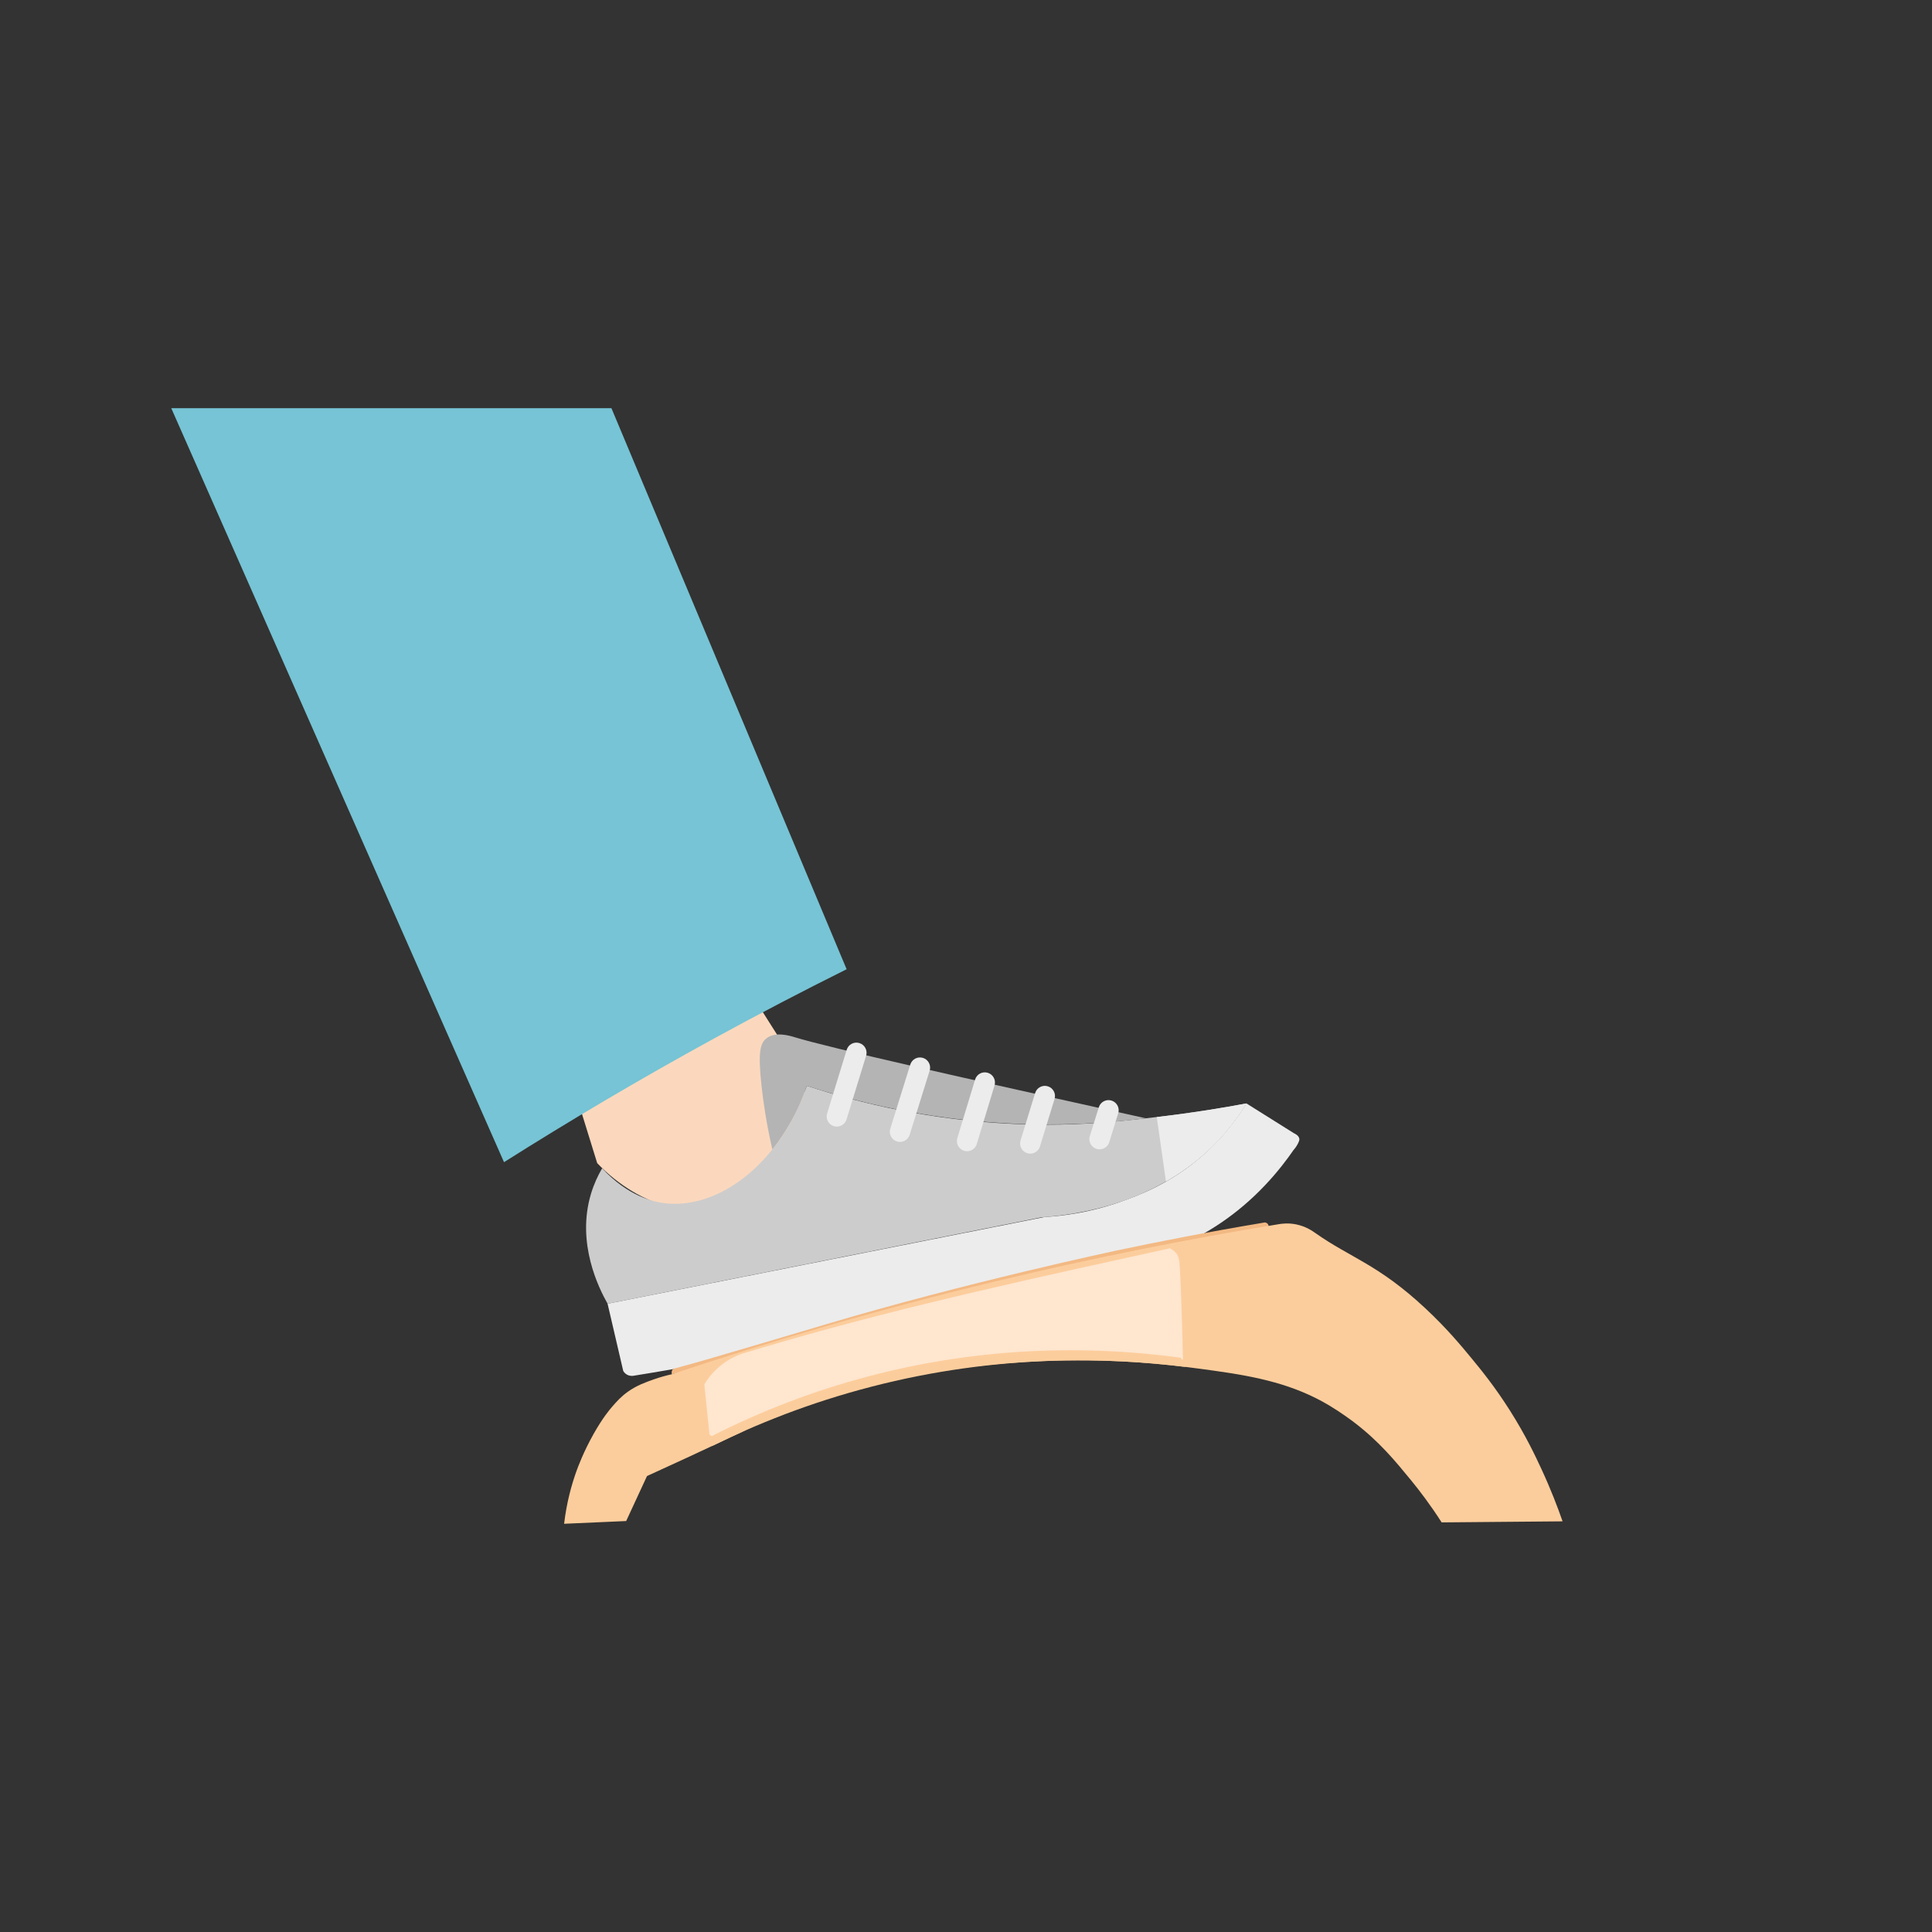 <?xml version="1.0" encoding="UTF-8"?>
<svg id="Laag_1" xmlns="http://www.w3.org/2000/svg" viewBox="0 0 841.89 841.89">
  <rect x="0" y="0" width="841.89" height="841.89" fill="#333333" stroke="none"/>
  <defs>
    <style>
      .cls-1 {
        fill: #b4b4b4;
      }

      .cls-2 {
        fill: #cdcccc;
      }

      .cls-3 {
        fill: #f3b983;
      }

      .cls-4 {
        fill: #fccd9c;
      }

      .cls-5 {
        fill: #fee6cf;
      }

      .cls-6 {
        fill: #ececec;
      }

      .cls-7 {
        fill: #76c4d5;
      }

      .cls-8 {
        fill: #fbd8bd;
      }
    </style>
  </defs>
  <g>
    <path class="cls-8" d="M260.23,506.82c-6.94-22.43-13.88-44.86-20.83-67.29,21.73-14.12,43.46-28.25,65.2-42.37,12.11,19.11,24.21,38.22,36.32,57.33,1.53,1.85,14.67,18.34,9.44,39.56-3.96,16.05-16.14,25.56-25.13,29.74-19.91,9.27-46.25,2.72-65-16.96Z"/>
    <g>
      <path class="cls-2" d="M262.38,509.12c-1.87,3.2-3.58,6.87-4.84,11.05-6.51,21.6,3.51,41.38,7.23,47.94,63.06-12.56,126.13-25.12,189.19-37.68,15-1.02,50.68-5.67,76.84-33.38,5.05-5.34,9.09-10.86,12.35-16.22-9.54,1.8-22.32,3.94-37.5,5.74-13.19,1.57-26.6,3.17-43.71,3.47-14.1.25-38.73-.24-68.72-6.04-16.3-3.15-30.32-7.12-41.64-10.87-11.77,34.16-38.77,54.25-62.35,51.12-4.44-.59-15.48-2.89-26.84-15.14Z"/>
      <path class="cls-6" d="M543.15,480.83c6.9,4.33,13.8,8.66,20.7,12.99.32.14,2.21.98,2.36,2.5.03.29,0,.69-.47,1.69-.38.82-1.04,1.98-2.15,3.23-2.56,3.72-6.61,9.18-12.24,15.14-24.84,26.31-53.21,33.48-86.92,43.39,0,0-108.02,26.92-188.42,39.74-.37.06-1.53.19-2.74-.46-.99-.53-1.49-1.31-1.69-1.66-2.27-9.76-4.54-19.52-6.82-29.28,63.47-12.59,126.93-25.18,190.4-37.77,14.3-.84,25.7-4,33.35-6.71,7.52-2.67,21.28-7.69,35.26-19.87,9.56-8.33,15.69-16.93,19.37-22.94Z"/>
      <path class="cls-6" d="M504.07,486.76c1.34,9.36,2.67,18.73,4.01,28.09,9-5.16,15.45-10.64,19.66-14.71,4.71-4.56,8.04-8.75,9.66-10.88,2.39-3.14,4.29-6.03,5.75-8.43-5.64,1.06-11.44,2.06-17.41,2.99-7.43,1.16-14.66,2.13-21.67,2.94Z"/>
      <path class="cls-1" d="M336.56,500.87c-2.6-11.26-3.96-20.79-4.73-27.87-1.52-14.1-.67-18.3,2.13-20.52,3.94-3.12,10.39-1.1,12.45-.47,14.93,4.55,72.48,17.56,152.97,35.31-17.44,2.2-38.22,3.46-61.54,2.13-34.9-1.98-64.2-9.09-86.26-16.31-1.5,4.44-3.63,9.65-6.71,15.22-2.74,4.96-5.64,9.13-8.31,12.51Z"/>
      <path class="cls-6" d="M365.57,490.83c-.71.15-1.47.13-2.21-.1-2.34-.72-3.65-3.2-2.93-5.53l8.53-27.74c.72-2.34,3.2-3.65,5.53-2.93,2.34.72,3.65,3.2,2.93,5.53l-8.53,27.73c-.49,1.6-1.8,2.71-3.32,3.03Z"/>
      <path class="cls-6" d="M393.09,497.5c-.72.15-1.48.13-2.23-.11-2.33-.73-3.64-3.21-2.91-5.55l8.71-27.94c.73-2.33,3.21-3.64,5.54-2.91,2.33.73,3.64,3.21,2.91,5.55l-8.71,27.94c-.49,1.59-1.8,2.69-3.32,3.01Z"/>
      <path class="cls-6" d="M422.31,501.56c-.71.15-1.46.13-2.19-.1-2.34-.71-3.66-3.18-2.95-5.52l7.74-25.51c.71-2.34,3.18-3.67,5.52-2.95,2.34.71,3.66,3.18,2.95,5.52l-7.74,25.51c-.49,1.6-1.8,2.73-3.33,3.05Z"/>
      <path class="cls-6" d="M449.85,502.62c-.71.15-1.47.13-2.21-.1-2.34-.72-3.65-3.2-2.93-5.54l6.36-20.68c.72-2.34,3.19-3.65,5.53-2.93,2.34.72,3.65,3.2,2.93,5.53l-6.36,20.68c-.49,1.59-1.8,2.71-3.32,3.03Z"/>
      <path class="cls-6" d="M480.04,500.74c-.72.15-1.48.13-2.23-.11-2.33-.73-3.64-3.21-2.91-5.54l3.92-12.59c.73-2.34,3.21-3.64,5.55-2.91,2.33.73,3.64,3.21,2.91,5.54l-3.92,12.59c-.49,1.59-1.8,2.7-3.32,3.02Z"/>
    </g>
    <path class="cls-7" d="M368.93,422.36c-34.16-81.49-68.33-162.98-102.49-244.48H74.63c48.33,109.52,96.67,219.03,145,328.55,28.6-18.08,59.2-36.22,91.82-54.06,19.51-10.67,38.69-20.66,57.47-30.01Z"/>
  </g>
  <g>
    <path class="cls-3" d="M292.73,598.85c-.2-1.34.21-1.91.43-2.14.36-.37.78-.39,1.99-.69.72-.18,1.42-.43,2.14-.61,8.46-2.16,62.42-18.27,62.42-18.27,61.08-18.23,126.32-32.1,126.32-32.1,17.62-3.74,39.6-8.08,65.09-12.34.11,0,.8.03,1.3.61.53.62.4,1.36.38,1.45-33.77,8.32-67.55,16.65-101.32,24.97-52.92,13.04-105.83,26.08-158.75,39.12Z"/>
    <path class="cls-4" d="M245.82,664.01c1.1-9.4,3.29-17.1,5.3-22.74.7-1.95,3.11-8.54,7.55-16.42,3.95-7.01,7-10.61,8.06-11.83,2.07-2.37,3.87-4.41,6.83-6.53,3.93-2.8,7.62-4.1,11.32-5.4,3.2-1.13,5.93-1.82,7.85-2.24,42.99-14.37,90.02-28.18,140.87-40.43,43.17-10.4,84.34-18.53,123.1-24.88,1.99-.38,4.85-.66,8.11,0,4.3.87,7.21,2.95,8.34,3.75,15.43,10.89,27.38,13.6,48.03,32.89,9.26,8.65,15.51,16.18,20.19,21.87,4.16,5.05,10.08,12.29,16.67,22.71,6.93,10.96,11.13,19.94,13.69,25.47,4.1,8.85,7.07,16.65,9.18,22.71-17.56.15-35.13.31-52.69.46-4.91-7.66-9.63-13.84-13.46-18.51-6.72-8.17-13.7-16.78-25.08-25.39-.56-.42-5.26-3.96-10.5-7.09-15.29-9.12-31.4-12.51-49.97-15.09-14.9-2.08-36.05-4.93-65.06-4.49-25.48.39-44.53,3.14-55.06,4.69-21.53,3.18-33.99,6.65-38.31,7.91-1.55.45-17.06,4.99-24.92,8.71-1.09.52-4.21,2.29-8.79,3.82-1.21.4-3.1,1.07-5.37,2-4.6,1.89-7.82,3.74-8.62,4.12-17.37,8.25-31.67,14.82-41.14,19.12-3.02,6.54-6.05,13.08-9.08,19.61-9.01.4-18.01.79-27.02,1.19Z"/>
    <path class="cls-5" d="M319.75,622.3c-1.58.9-3.34,1.45-4.94,2.3-1.61.86-3.02,1.73-4.44,1.27-.58-.19-.98-.54-1.22-.79-.75-7.27-1.5-14.55-2.24-21.82,1.33-2.23,3.71-5.57,7.64-8.61,3.16-2.45,6.24-3.86,8.47-4.68,6.26-1.88,12.57-3.74,18.9-5.57,55.27-15.97,111.67-28.07,167.91-40.45,0,0,1.65,1.02,2.45,1.79,1.18,1.14,1.58,3.63,1.62,3.95.38,3,1.06,19.78,1.6,42.79-8.96-.85-20.08-1.64-32.89-1.94-13.9-.33-24.42.05-27.07.15-30.25,1.16-54.14,5.62-65.62,8.03-10.99,2.31-21.54,4.52-35.18,9.22-13.21,4.56-30.7,11.92-34.98,14.36Z"/>
    <path class="cls-4" d="M310.51,630.01c-.25-1.34-.49-2.68-.74-4.02,21.91-11.17,44.99-19.99,68.6-26.21,44.14-11.65,89.97-14.38,136.21-8.13.64,1.33,1.28,2.66,1.93,3.99-32.84-4.07-81.37-5.74-136.94,8.67-27.09,7.02-50.2,16.4-69.05,25.7Z"/>
  </g>
</svg>
